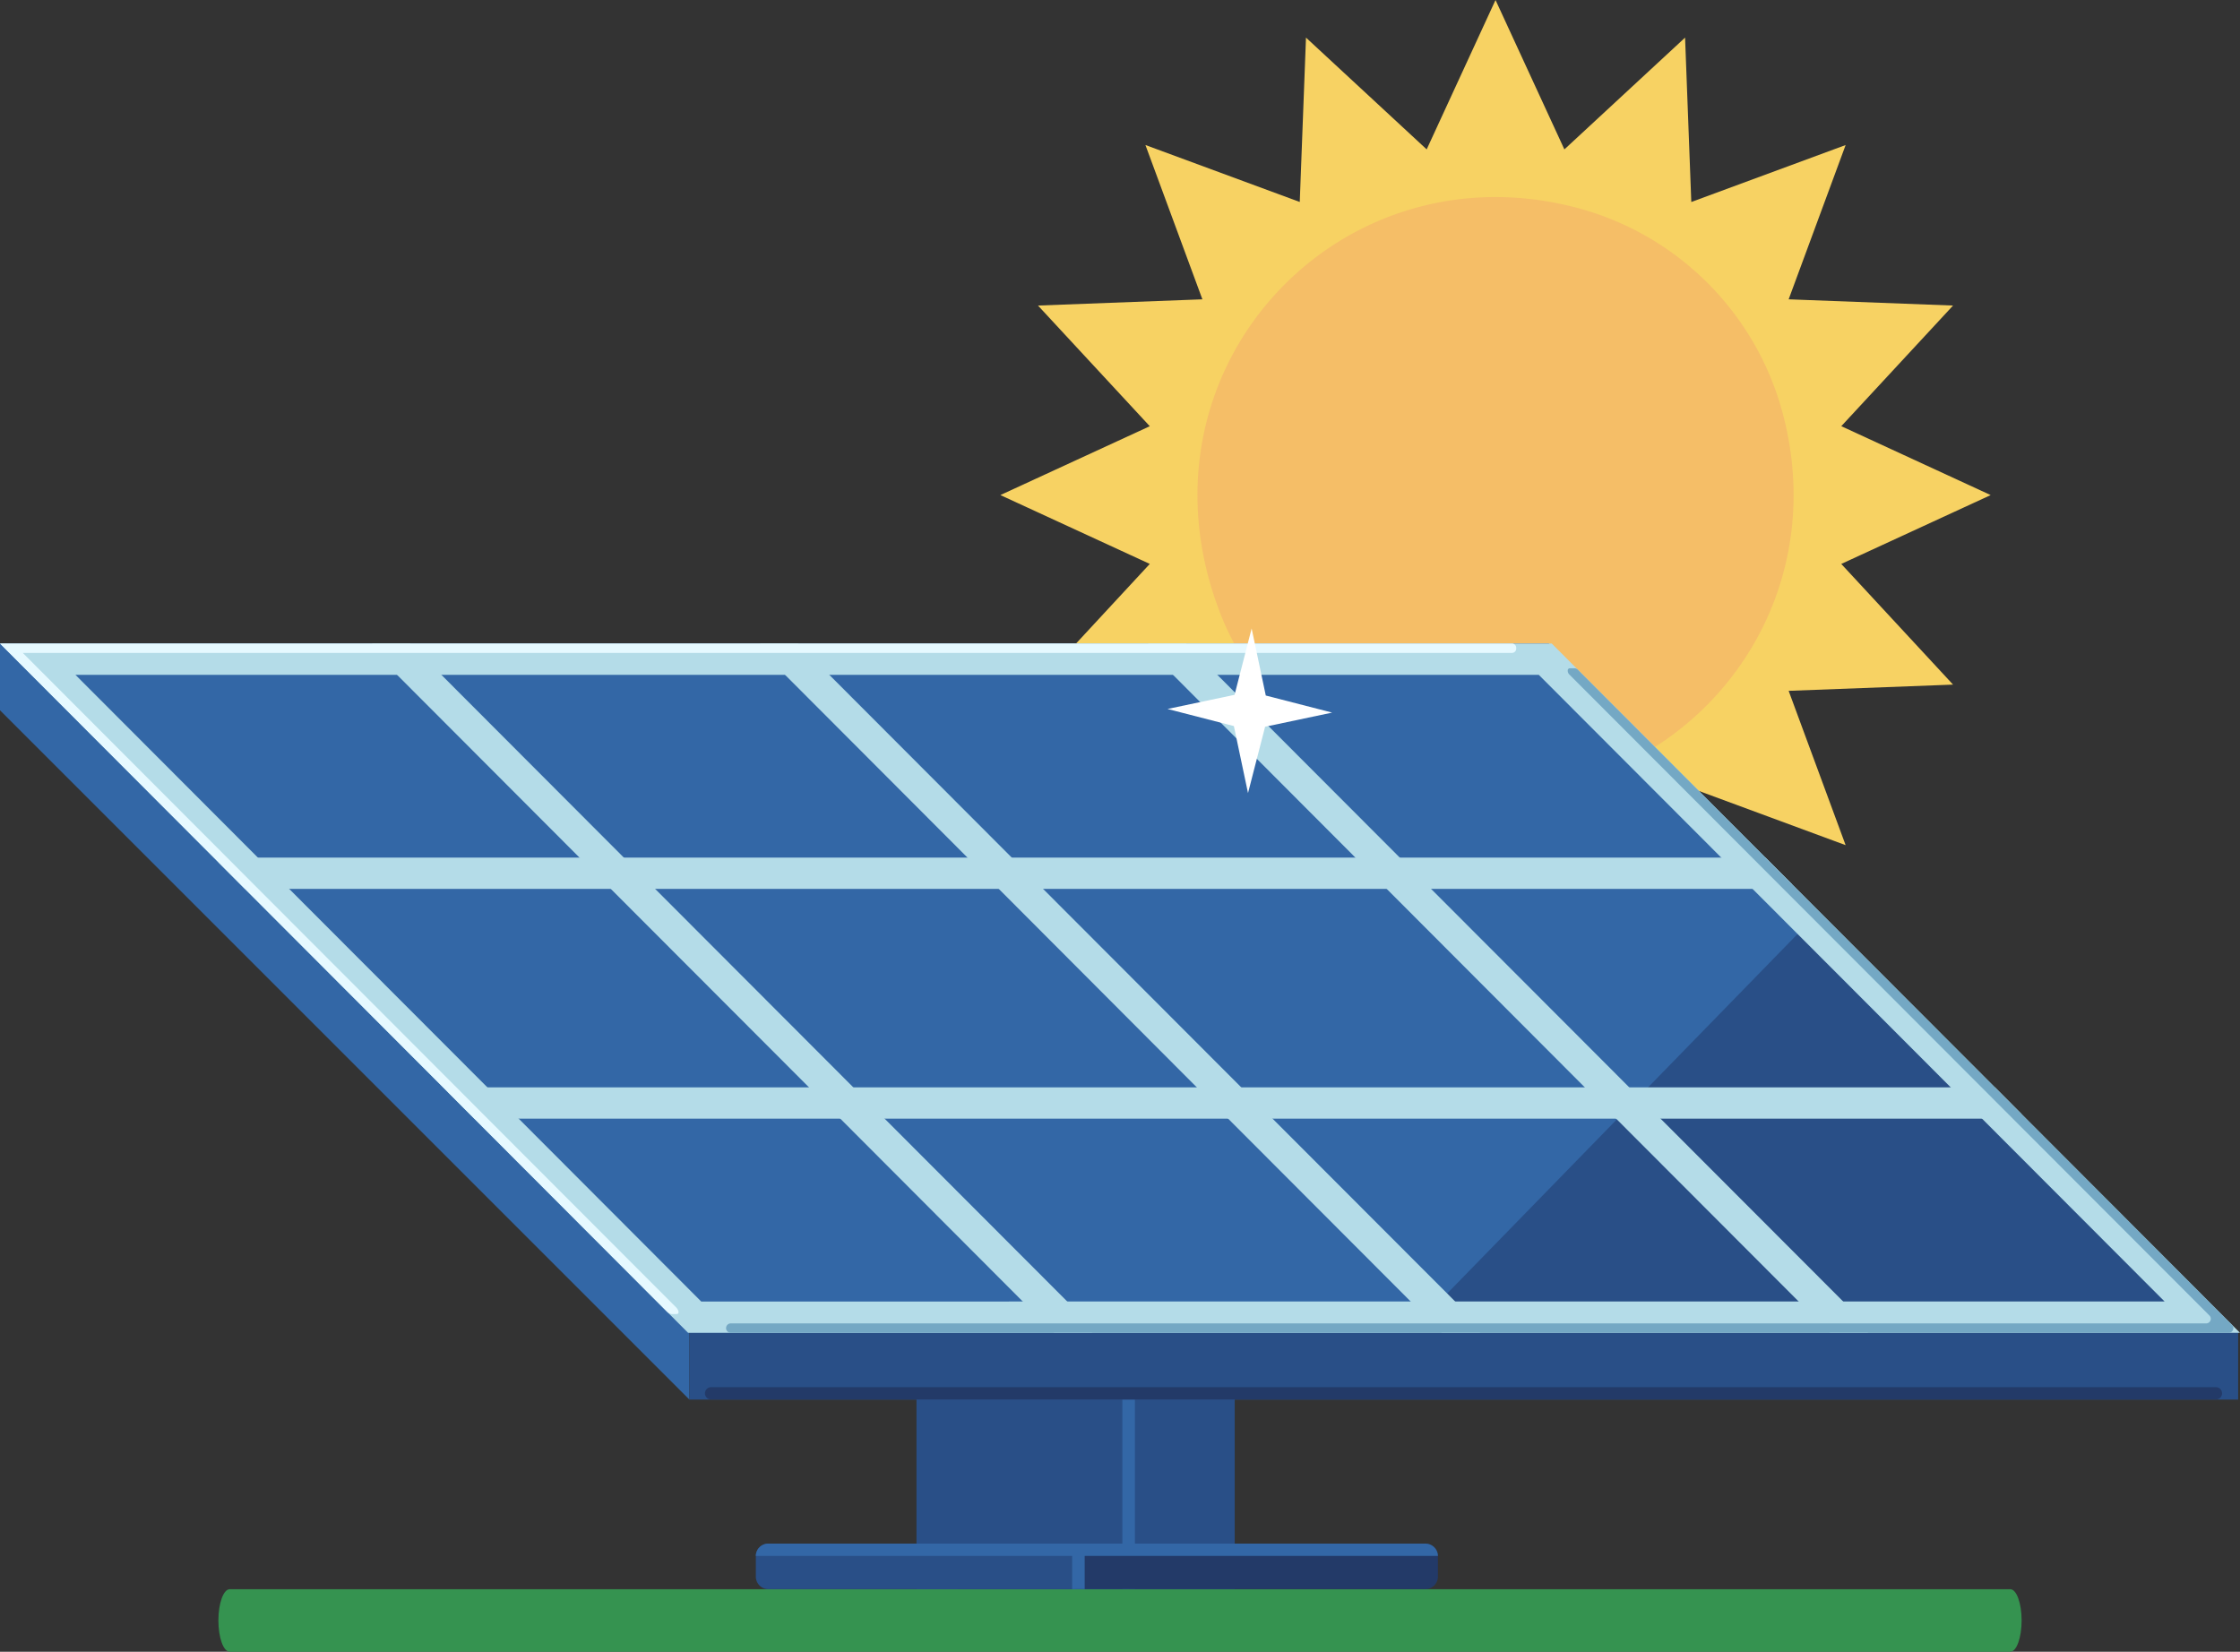 <svg xmlns="http://www.w3.org/2000/svg" xmlns:xlink="http://www.w3.org/1999/xlink" width="193.395" height="142.626" viewBox="0 0 193.395 142.626">
  <rect x="0" y="0" width="193.395" height="142.626" fill="#333333" stroke="none"/>
  <defs>
    <clipPath id="clip-path">
      <rect id="Rectangle_11" data-name="Rectangle 11" width="193.395" height="142.626" fill="none"/>
    </clipPath>
  </defs>
  <g id="Group_16" data-name="Group 16" transform="translate(0 -0.001)">
    <g id="Group_15" data-name="Group 15" transform="translate(0 0.001)" clip-path="url(#clip-path)">
      <path id="Path_5" data-name="Path 5" d="M296.124,1034.661H142.4c-.542,0-.981-1.21-.981-2.7s.439-2.7.981-2.7H296.124c.542,0,.981,1.21.981,2.7s-.439,2.7-.981,2.7" transform="translate(-122.564 -892.035)" fill="#359350"/>
      <path id="Path_6" data-name="Path 6" d="M733.342,42.75l-12.9,5.945,9.652,10.42-14.194.538,4.919,13.325L707.5,68.058l-.538,14.194L696.537,72.6l-5.945,12.9-5.945-12.9-10.42,9.652-.538-14.194-13.325,4.919,4.92-13.325-14.194-.538,9.652-10.42-12.9-5.945,12.9-5.945-9.652-10.42,14.194-.538-4.919-13.325,13.325,4.92.538-14.194,10.42,9.652L690.592,0l5.945,12.9,10.42-9.652.538,14.194,13.325-4.919L715.9,25.846l14.194.538L720.444,36.8Z" transform="translate(-561.473 0)" fill="#f7d263"/>
      <path id="Path_7" data-name="Path 7" d="M826.094,146.661c5.188,20.549-14.346,38.533-35.11,30.462a23.824,23.824,0,0,1-13.539-13.539c-8.071-20.764,9.913-40.3,30.462-35.11a25.01,25.01,0,0,1,18.187,18.187" transform="translate(-672.086 -110.613)" fill="#f5be67"/>
      <rect id="Rectangle_7" data-name="Rectangle 7" width="18.318" height="51.892" transform="translate(88.284 85.326)" fill="#294f87"/>
      <rect id="Rectangle_8" data-name="Rectangle 8" width="18.318" height="51.892" transform="translate(79.125 85.326)" fill="#294f87"/>
      <rect id="Rectangle_9" data-name="Rectangle 9" width="1.081" height="51.892" transform="translate(96.902 85.326)" fill="#3367a6"/>
      <path id="Path_8" data-name="Path 8" d="M658.7,1000.834v1.79a1.084,1.084,0,0,1-1.081,1.081H617.394a.611.611,0,0,1-.611-.616v-2.7a.607.607,0,0,1,.611-.611h40.224a1.08,1.08,0,0,1,1.081,1.059" transform="translate(-534.553 -866.485)" fill="#233a68"/>
      <path id="Path_9" data-name="Path 9" d="M517.328,1000.17v3.136a.4.4,0,0,1-.395.4H490.555a1.081,1.081,0,0,1-1.081-1.081v-1.79a1.076,1.076,0,0,1,1.081-1.059h26.378a.393.393,0,0,1,.395.395" transform="translate(-424.217 -866.485)" fill="#294f87"/>
      <path id="Path_10" data-name="Path 10" d="M0,416.787v5.767l59.52,59.52v-62.72Z" transform="translate(0 -361.221)" fill="#3367a6"/>
      <path id="Path_11" data-name="Path 11" d="M520.638,439.241l-74.2-3.2v62.72H580.157v-5.767Z" transform="translate(-386.922 -377.908)" fill="#294f87"/>
      <path id="Path_12" data-name="Path 12" d="M193.235,476.307H59.52L0,416.787H133.716Z" transform="translate(0 -361.221)" fill="#3367a6"/>
      <path id="Path_13" data-name="Path 13" d="M947.7,591.25l-35.339,36.26h71.6Z" transform="translate(-790.726 -512.425)" fill="#294f87"/>
      <path id="Path_14" data-name="Path 14" d="M174.557,457.444l-2.308-2.314-17.5-17.524-2.308-2.313L133.99,416.807H.018l18.848,18.881,2.3,2.308,17.5,17.53,2.3,2.308,18.459,18.492H193.411Zm-114,16.178L44.8,457.834l-2.7-2.7L24.991,438l-2.7-2.7L6.531,419.51H132.871l15.757,15.784,2.7,2.7,17.108,17.135,2.7,2.7,15.762,15.789Z" transform="translate(-0.016 -361.238)" fill="#b4dce8"/>
      <path id="Path_15" data-name="Path 15" d="M425.832,706.579a1.358,1.358,0,0,1-.951.389H292.25l-2.3-2.308a1.353,1.353,0,0,1,.957-.395h132.62Z" transform="translate(-251.291 -610.372)" fill="#b4dce8"/>
      <path id="Path_16" data-name="Path 16" d="M277.28,557.781a1.358,1.358,0,0,1-.951.389H143.7l-2.3-2.308a1.352,1.352,0,0,1,.957-.395h132.62Z" transform="translate(-122.544 -481.413)" fill="#b4dce8"/>
      <path id="Path_17" data-name="Path 17" d="M805.68,476.325H802.42l-2.7-2.7-15.762-15.789-2.7-2.7L764.156,438l-2.7-2.7L745.7,419.51l-1.746-1.751a1.343,1.343,0,0,1-.395-.951h3.265l2.7,2.7,15.756,15.784,2.7,2.7,17.108,17.135,2.7,2.7,15.767,15.789,1.74,1.746a1.369,1.369,0,0,1,.395.957" transform="translate(-644.425 -361.238)" fill="#b4dce8"/>
      <path id="Path_18" data-name="Path 18" d="M554.433,476.325h-3.265l-2.7-2.7-15.762-15.789-2.7-2.7L512.909,438l-2.7-2.7L494.45,419.51l-1.746-1.751a1.34,1.34,0,0,1-.4-.951h3.265l2.7,2.7,15.757,15.784,2.7,2.7,17.108,17.135,2.7,2.7,15.767,15.789,1.741,1.746a1.352,1.352,0,0,1,.4.957" transform="translate(-426.67 -361.238)" fill="#b4dce8"/>
      <path id="Path_19" data-name="Path 19" d="M303.216,476.325h-3.259l-2.7-2.7L281.5,457.834l-2.7-2.7L261.692,438l-2.7-2.7L243.233,419.51l-1.746-1.751a1.334,1.334,0,0,1-.395-.951h3.265l2.7,2.7,15.756,15.784,2.7,2.7,17.108,17.135,2.7,2.7,15.767,15.789,1.741,1.746a1.369,1.369,0,0,1,.395.957" transform="translate(-208.95 -361.238)" fill="#b4dce8"/>
      <path id="Path_20" data-name="Path 20" d="M130.544,416.807H.017l18.849,18.881,2.3,2.308,17.5,17.53,2.3,2.308,16.643,16.674a.685.685,0,0,0,.485.2H58.4c.38,0,.134-.455-.024-.592L41.546,457.261l-2.3-2.308-17.5-17.529-2.3-2.308-17.465-17.5h128.57a.369.369,0,0,0,.369-.369v-.073a.369.369,0,0,0-.369-.369" transform="translate(-0.015 -361.238)" fill="#e6f9ff"/>
      <path id="Path_21" data-name="Path 21" d="M600.222,489.513,582.06,471.324l-2.308-2.314-17.5-17.524-2.308-2.314-16.205-16.232a.4.4,0,0,0-.286-.119h-.373c-.3,0-.222.369-.1.509l16.388,16.415,2.308,2.313,17.5,17.524,2.308,2.314L598.265,488.7a.4.4,0,0,1-.286.692H470.612a.405.405,0,1,0,0,.811H599.936a.405.405,0,0,0,.286-.692" transform="translate(-407.519 -375.118)" fill="#74a8c4"/>
      <rect id="Rectangle_10" data-name="Rectangle 10" width="1.081" height="3.929" transform="translate(92.568 133.289)" fill="#3367a6"/>
      <path id="Path_22" data-name="Path 22" d="M548.364,1000.834H489.475a1.076,1.076,0,0,1,1.081-1.059h56.727a1.08,1.08,0,0,1,1.081,1.059" transform="translate(-424.218 -866.485)" fill="#3367a6"/>
      <path id="Path_23" data-name="Path 23" d="M587.14,899.5H457.223a.533.533,0,1,1,0-1.065H587.14a.533.533,0,0,1,0,1.065" transform="translate(-395.804 -778.655)" fill="#233a68"/>
      <path id="Path_24" data-name="Path 24" d="M763.031,421.281l-1.221-5.788-5.729-1.475,5.788-1.221,1.475-5.729,1.221,5.788,5.729,1.475-5.788,1.221Z" transform="translate(-655.281 -352.799)" fill="#fff"/>
    </g>
  </g>
</svg>
